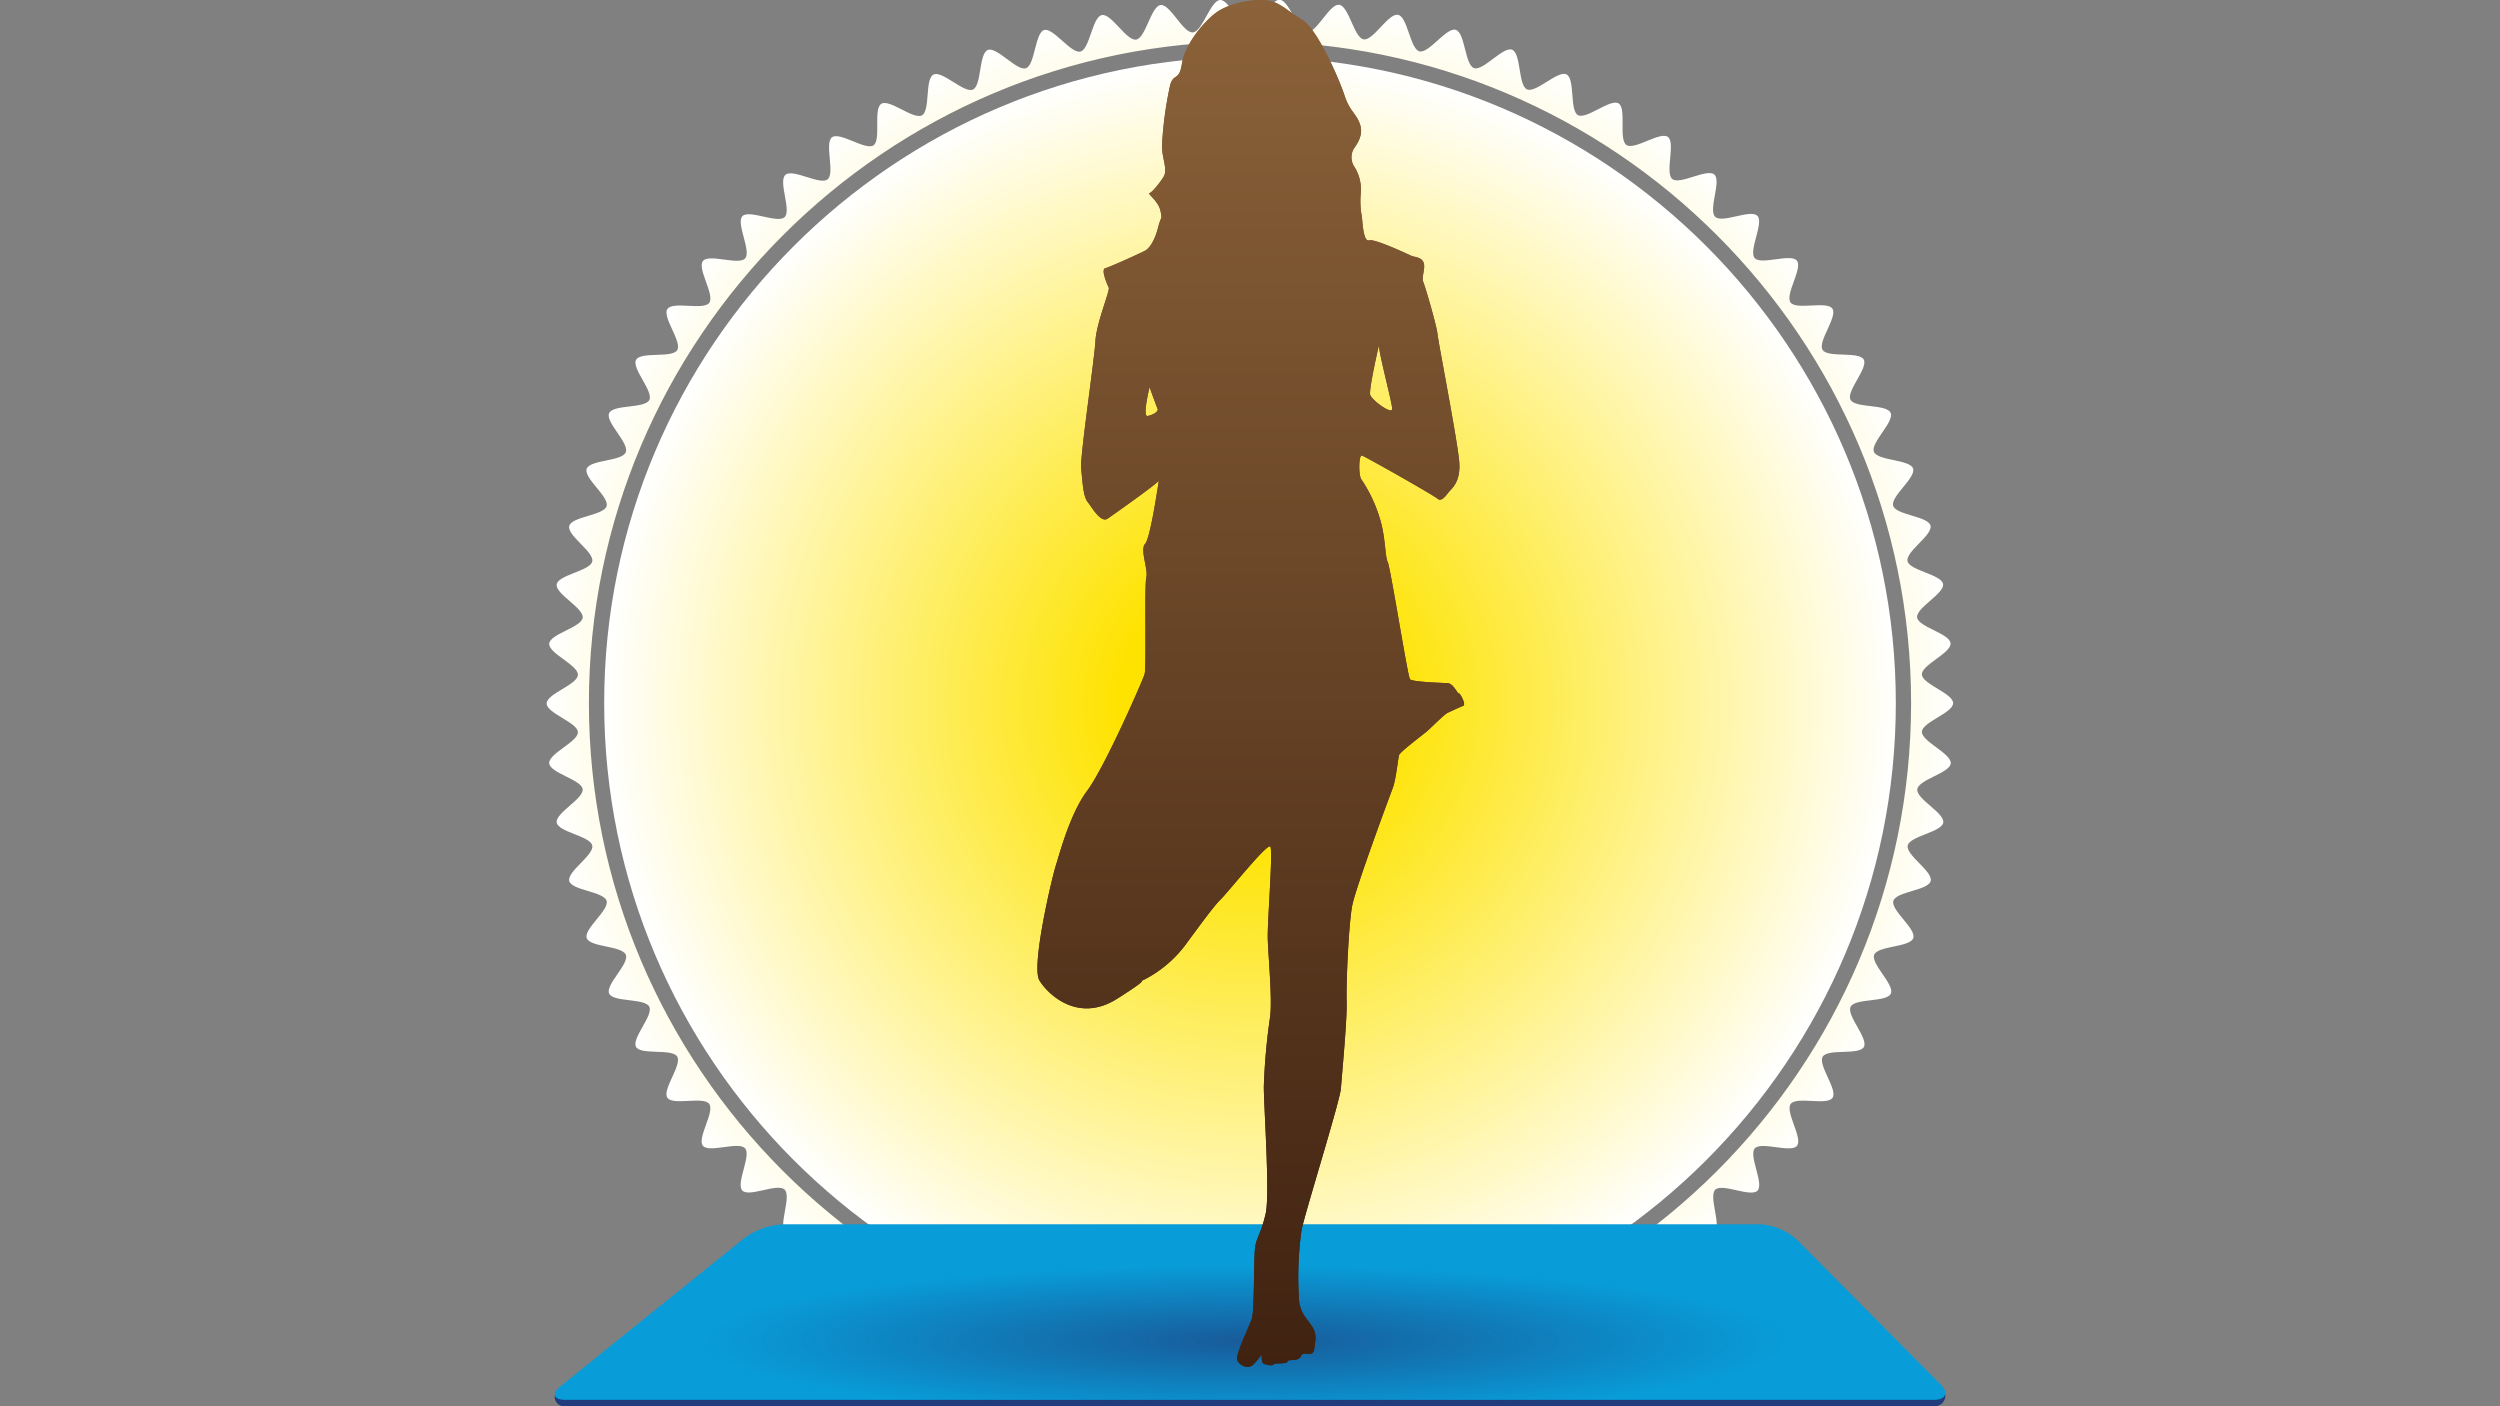 <svg xmlns="http://www.w3.org/2000/svg" xmlns:xlink="http://www.w3.org/1999/xlink" viewBox="0 0 640 360"><rect x="0" y="0" width="640" height="360" fill="#808080" stroke="none"/><defs><style>.cls-1{fill:none;}.cls-2{clip-path:url(#clip-path);}.cls-3{fill:url(#Dégradé_sans_nom_7);}.cls-4{fill:url(#Dégradé_sans_nom_7-2);}.cls-5{clip-path:url(#clip-path-2);}.cls-12,.cls-6,.cls-8{opacity:0.68;}.cls-6{fill:url(#Dégradé_sans_nom_27);}.cls-7{clip-path:url(#clip-path-3);}.cls-8{fill:url(#Dégradé_sans_nom_27-2);}.cls-9{fill:#203c7c;}.cls-10{fill:#089cd8;}.cls-11{clip-path:url(#clip-path-4);}.cls-12{fill:url(#Dégradé_sans_nom_27-3);}.cls-13{fill:url(#Dégradé_sans_nom_3);}</style><clipPath id="clip-path"><rect class="cls-1" width="640" height="360"/></clipPath><radialGradient id="Dégradé_sans_nom_7" cx="320" cy="180" r="180" gradientUnits="userSpaceOnUse"><stop offset="0.2" stop-color="#fee300"/><stop offset="1" stop-color="#fff"/></radialGradient><radialGradient id="Dégradé_sans_nom_7-2" cy="180" r="165.4" xlink:href="#Dégradé_sans_nom_7"/><clipPath id="clip-path-2"><polygon class="cls-1" points="1290 359.93 650 359.93 755.11 275.91 1204.74 275.91 1290 359.93"/></clipPath><radialGradient id="Dégradé_sans_nom_27" cx="965.43" cy="2190.98" r="231.95" gradientTransform="translate(-66.41 -3.71) scale(1.07 0.15)" gradientUnits="userSpaceOnUse"><stop offset="0" stop-color="#203c7c"/><stop offset="1" stop-color="#203c7c" stop-opacity="0"/></radialGradient><clipPath id="clip-path-3"><polygon class="cls-1" points="-10 359.93 -650 359.93 -544.89 275.91 -95.26 275.91 -10 359.93"/></clipPath><radialGradient id="Dégradé_sans_nom_27-2" cx="-245.53" cy="2190.98" r="231.95" xlink:href="#Dégradé_sans_nom_27"/><clipPath id="clip-path-4"><polygon class="cls-1" points="497.99 359.96 142.01 359.96 200.48 313.23 450.57 313.23 497.99 359.96"/></clipPath><radialGradient id="Dégradé_sans_nom_27-3" cx="359.95" cy="2204.48" r="129.01" gradientTransform="translate(-66.41 12.68) scale(1.07 0.15)" xlink:href="#Dégradé_sans_nom_27"/><linearGradient id="Dégradé_sans_nom_3" x1="320.19" y1="349.95" x2="320.19" gradientUnits="userSpaceOnUse"><stop offset="0" stop-color="#402211"/><stop offset="1" stop-color="#8b6239"/></linearGradient></defs><g id="Fond"><g class="cls-2"><path class="cls-3" d="M492,187.32c.1-2.48,8-4.81,8-7.32s-7.88-4.84-8-7.32,7.55-5.49,7.34-8-8.25-4.16-8.56-6.62,7.06-6.11,6.64-8.56-8.58-3.43-9.1-5.86,6.52-6.68,5.89-9.09-8.83-2.69-9.56-5.07,5.92-7.21,5.09-9.55-9-1.93-10-4.24,5.29-7.69,4.26-10-9.16-1.15-10.28-3.37,4.61-8.11,3.39-10.28-9.22-.36-10.53-2.48,3.91-8.47,2.51-10.54-9.22.43-10.71-1.58,3.18-8.77,1.62-10.71-9.16,1.21-10.8-.66,2.42-9,.7-10.81-9,2-10.82.24,1.66-9.18-.21-10.82-8.82,2.72-10.76,1.15.88-9.28-1.12-10.77-8.56,3.46-10.62,2.06.09-9.32-2-10.64-8.24,4.18-10.41,3-.7-9.3-2.93-10.43-7.85,4.87-10.12,3.83-1.48-9.2-3.8-10.14-7.4,5.52-9.76,4.69-2.26-9-4.65-9.78-6.91,6.12-9.32,5.5-3-8.82-5.47-9.35-6.36,6.7-8.82,6.28-3.77-8.53-6.25-8.85-5.76,7.22-8.26,7-4.47-8.18-7-8.29S322.5,7.67,320,7.67,314.84-.1,312.36,0s-4.5,8.08-7,8.29-5.79-7.32-8.25-7-3.8,8.43-6.25,8.85-6.38-6.8-8.81-6.28S279,12.57,276.6,13.2s-7-6.23-9.32-5.51-2.31,9-4.65,9.78-7.45-5.61-9.76-4.68-1.54,9.11-3.8,10.14-7.9-5-10.12-3.83-.75,9.21-2.92,10.42-8.29-4.26-10.41-2.95,0,9.24-2,10.63S215,33.66,213,35.14s.81,9.2-1.13,10.77S203,43.1,201.08,44.75s1.59,9.11-.21,10.83-9.09-2-10.81-.25,2.34,8.94.7,10.81-9.24-1.27-10.8.67,3.09,8.7,1.61,10.71-9.31-.49-10.71,1.58,3.82,8.41,2.51,10.53-9.32.3-10.53,2.48,4.51,8.06,3.39,10.29-9.26,1.09-10.29,3.37,5.19,7.64,4.26,10-9.13,1.88-10,4.24,5.82,7.17,5.09,9.56-8.93,2.65-9.56,5.07,6.41,6.64,5.89,9.08-8.68,3.41-9.1,5.87,7,6.07,6.64,8.56-8.35,4.12-8.56,6.62,7.44,5.46,7.34,8-8,4.81-8,7.32,7.88,4.84,8,7.32-7.55,5.49-7.34,8,8.25,4.16,8.56,6.62-7.06,6.11-6.64,8.56,8.58,3.43,9.1,5.86-6.52,6.68-5.89,9.09,8.83,2.69,9.56,5.07-5.92,7.21-5.09,9.55,9,1.93,10,4.24-5.29,7.69-4.26,9.95,9.16,1.15,10.28,3.37-4.61,8.11-3.39,10.28,9.22.36,10.53,2.48-3.91,8.47-2.51,10.54,9.22-.43,10.71,1.58-3.18,8.77-1.62,10.71,9.16-1.21,10.8.66-2.42,9-.7,10.81,9-2,10.82-.24-1.66,9.18.21,10.82,8.82-2.72,10.76-1.15-.88,9.28,1.12,10.77,8.56-3.46,10.62-2.06-.09,9.32,2,10.63,8.24-4.17,10.41-2.95.7,9.3,2.93,10.43,7.85-4.87,10.12-3.83,1.48,9.2,3.8,10.14,7.4-5.52,9.76-4.69,2.26,9.05,4.65,9.78,6.91-6.13,9.32-5.5,3,8.82,5.47,9.35,6.36-6.7,8.82-6.28,3.77,8.53,6.25,8.85,5.76-7.22,8.26-7,4.47,8.18,7,8.29,5.14-7.67,7.64-7.67,5.16,7.77,7.64,7.67,4.5-8.08,7-8.29,5.79,7.32,8.25,7,3.8-8.43,6.25-8.85,6.38,6.8,8.81,6.28,3.07-8.72,5.47-9.35,7,6.23,9.32,5.51,2.31-8.95,4.65-9.78,7.45,5.61,9.76,4.68,1.54-9.11,3.8-10.14,7.9,5,10.12,3.83.75-9.21,2.92-10.42,8.29,4.26,10.41,2.95,0-9.24,2-10.63,8.62,3.54,10.62,2.06-.81-9.2,1.13-10.77,8.89,2.81,10.76,1.16-1.59-9.11.21-10.83,9.09,2.05,10.81.25-2.34-8.94-.7-10.81,9.24,1.27,10.8-.67-3.09-8.7-1.61-10.71,9.31.49,10.71-1.58-3.82-8.41-2.51-10.53,9.32-.3,10.53-2.48-4.51-8.06-3.39-10.29,9.26-1.09,10.29-3.37-5.19-7.64-4.26-9.95,9.13-1.88,10-4.24-5.82-7.17-5.09-9.56,8.93-2.65,9.56-5.07-6.41-6.64-5.89-9.08,8.68-3.41,9.1-5.87-7-6.07-6.64-8.56,8.35-4.12,8.56-6.62S491.92,189.82,492,187.32ZM320,349.39c-93.32,0-169.24-76-169.24-169.39S226.68,10.61,320,10.61,489.24,86.6,489.24,180,413.32,349.39,320,349.39Z"/><path class="cls-4" d="M320,14.53c-91.16,0-165.33,74.23-165.33,165.47S228.84,345.47,320,345.47,485.33,271.24,485.33,180,411.16,14.53,320,14.53Z"/></g></g><g id="Grand_tapis" data-name="Grand tapis"><g id="Calque_6" data-name="Calque 6"><g class="cls-5"><ellipse class="cls-6" cx="970" cy="318.58" rx="350.36" ry="44.85"/></g><g class="cls-7"><ellipse class="cls-8" cx="-330" cy="318.58" rx="350.36" ry="44.85"/></g></g></g><g id="Petit_tapis" data-name="Petit tapis"><g id="Calque_8" data-name="Calque 8"><path class="cls-9" d="M498,357a2.74,2.74,0,0,1-2.89,3H144.74a2.45,2.45,0,0,1-2.72-2.78l48.57-36.43a18.41,18.41,0,0,1,9.92-3.5h250a15.41,15.41,0,0,1,9.5,4Z"/><path class="cls-10" d="M496.75,354.36c2.16,2.18,1.42,4-1.65,4H144.74c-3.07,0-3.62-1.58-1.23-3.5l47.08-37.94a18.41,18.41,0,0,1,9.92-3.5h250a15.46,15.46,0,0,1,9.5,3.95Z"/><g class="cls-11"><ellipse class="cls-12" cx="320" cy="336.96" rx="194.88" ry="24.95"/></g></g><g id="_013" data-name="013"><path class="cls-13" d="M373.42,177.48c-.3.15-1.35-2.51-2.81-2.59s-9.06-.3-9.65-1-5-28.66-5.7-30-.54-6.09-1.9-10.77a37.13,37.13,0,0,0-4.78-10.3c-.85-.89-.77-6.43.07-6.2s18.38,10.17,19.29,11,1.84-.23,2.75-1.42,3.27-2.66,2.88-7.9S368.18,87.48,368,85.5s-3.13-12.16-3.65-13.33.67-3.62.07-5-2.28-1.34-3-1.64-9.48-4.49-10.93-4-1.68-4.49-1.83-5.91a21.57,21.57,0,0,1-.3-6.18,10.81,10.81,0,0,0-1.61-6.69,4.4,4.4,0,0,1-.2-4.65c.91-1.34,2.57-3.55,1.58-6.35s-2.59-3.19-3.95-7.37S337.16,7.3,333.38,5.09s-5.71-4.64-9.2-5-9.66.67-13.09,3.33-7.81,8.26-8.5,12.83-2.13,2.47-3,5.42a94.55,94.55,0,0,0-2.12,15.65c0,3.36,1.58,6.1.37,8s-3,4-3.58,4.12,2.28,2.05,2.81,4.48.17,1.27-.58,4.27-2.06,5.31-3.37,6-9,4.18-10.18,4.48.53,4.19.9,4.95-3.17,9.05-3.41,13.68-4,29.8-3.66,32.67.47,7,1.62,8.46,3.41,5.54,5.16,4.34S296,124,296.65,123.06c0,0-2.12,14.72-3.5,16.17s.85,6.54.31,8.6.07,23.09-.45,24.78-10.19,23.8-14.67,29.79-7.15,16.42-8.06,19.22S263.9,247.41,266.1,251,276,262,286,255.67s4.42-3.7,7.14-5a30.74,30.74,0,0,0,10.19-8.6c3.11-4.2,7.37-10.11,9.13-11.79s12.08-14.68,12.76-13.55-.76,19.16-.68,23.34,1.23,15.72.6,20.29a157.72,157.72,0,0,0-1.6,17.82c0,5.37,1.6,27.57.47,32.5s-2.2,5.84-2.66,8.39-.15,16.57-.92,18.67-4.1,9-3.73,10.3,2.3,2.35,3.58,1.68S323,346.37,323,347s-.08,2.06.75,2.21,1.82.57,2.29.08,3.35,0,3.57-.75,2.8.15,3.43-1.39,3.1.57,3.4-1.75.76-3.86-.61-5.92-2.79-3.17-3.25-6.21a87.65,87.65,0,0,1,.61-18.33c.83-4.27,9.87-33.16,10.09-36.34s1.61-17.55,1.46-22.26.53-20,1.44-24.58,9.42-27.57,10.33-29.93,1.37-7.75,1.68-8.58,5.86-5,7.06-6,4.42-4.35,5.4-4.8,3.13-1.46,3.94-1.76S373.74,177.32,373.42,177.48ZM353.05,88.16c-.52.6,3.35,14.89,3.35,16.5s-5.24-2.21-5.63-3.6S353.05,88.16,353.05,88.16Zm-59.28,18.33c-1.37.22.52-7.37.52-7.37s1.75,4.87,2.06,5.54S295.14,106.26,293.77,106.49Z"/><path class="cls-13" d="M373.42,177.48c-.3.15-1.35-2.51-2.81-2.59s-9.06-.3-9.65-1-5-28.66-5.7-30-.54-6.09-1.9-10.77a37.13,37.13,0,0,0-4.78-10.3c-.85-.89-.77-6.43.07-6.2s18.38,10.17,19.29,11,1.84-.23,2.75-1.42,3.27-2.66,2.88-7.9S368.18,87.48,368,85.5s-3.13-12.16-3.65-13.33.67-3.62.07-5-2.28-1.34-3-1.64-9.48-4.49-10.93-4-1.68-4.49-1.83-5.91a21.57,21.57,0,0,1-.3-6.18,10.81,10.81,0,0,0-1.61-6.69,4.4,4.4,0,0,1-.2-4.65c.91-1.34,2.57-3.55,1.58-6.35s-2.59-3.19-3.95-7.37S337.16,7.3,333.38,5.09s-5.71-4.64-9.2-5-9.66.67-13.09,3.33-7.81,8.26-8.5,12.83-2.13,2.47-3,5.42a94.55,94.55,0,0,0-2.12,15.65c0,3.36,1.58,6.1.37,8s-3,4-3.58,4.12,2.28,2.05,2.81,4.48.17,1.27-.58,4.27-2.06,5.31-3.37,6-9,4.18-10.18,4.48.53,4.19.9,4.95-3.17,9.05-3.41,13.68-4,29.8-3.66,32.67.47,7,1.62,8.46,3.41,5.54,5.16,4.34S296,124,296.65,123.06c0,0-2.12,14.72-3.5,16.17s.85,6.54.31,8.6.07,23.09-.45,24.78-10.19,23.8-14.67,29.79-7.15,16.42-8.06,19.22S263.9,247.41,266.1,251,276,262,286,255.67s4.42-3.7,7.14-5a30.74,30.74,0,0,0,10.19-8.6c3.11-4.2,7.37-10.11,9.13-11.79s12.08-14.68,12.76-13.55-.76,19.16-.68,23.34,1.23,15.72.6,20.29a157.72,157.72,0,0,0-1.6,17.82c0,5.37,1.6,27.57.47,32.5s-2.2,5.84-2.66,8.39-.15,16.57-.92,18.67-4.1,9-3.73,10.3,2.3,2.35,3.58,1.68S323,346.37,323,347s-.08,2.06.75,2.21,1.82.57,2.29.08,3.35,0,3.57-.75,2.8.15,3.43-1.39,3.1.57,3.4-1.75.76-3.86-.61-5.92-2.79-3.17-3.25-6.21a87.65,87.65,0,0,1,.61-18.33c.83-4.27,9.87-33.16,10.09-36.34s1.61-17.55,1.46-22.26.53-20,1.44-24.58,9.42-27.57,10.33-29.93,1.37-7.75,1.68-8.58,5.86-5,7.06-6,4.42-4.35,5.4-4.8,3.13-1.46,3.94-1.76S373.74,177.32,373.42,177.48ZM353.05,88.16c-.52.6,3.35,14.89,3.35,16.5s-5.24-2.21-5.63-3.6S353.05,88.16,353.05,88.16Zm-59.28,18.33c-1.37.22.52-7.37.52-7.37s1.75,4.87,2.06,5.54S295.14,106.26,293.77,106.49Z"/></g></g></svg>